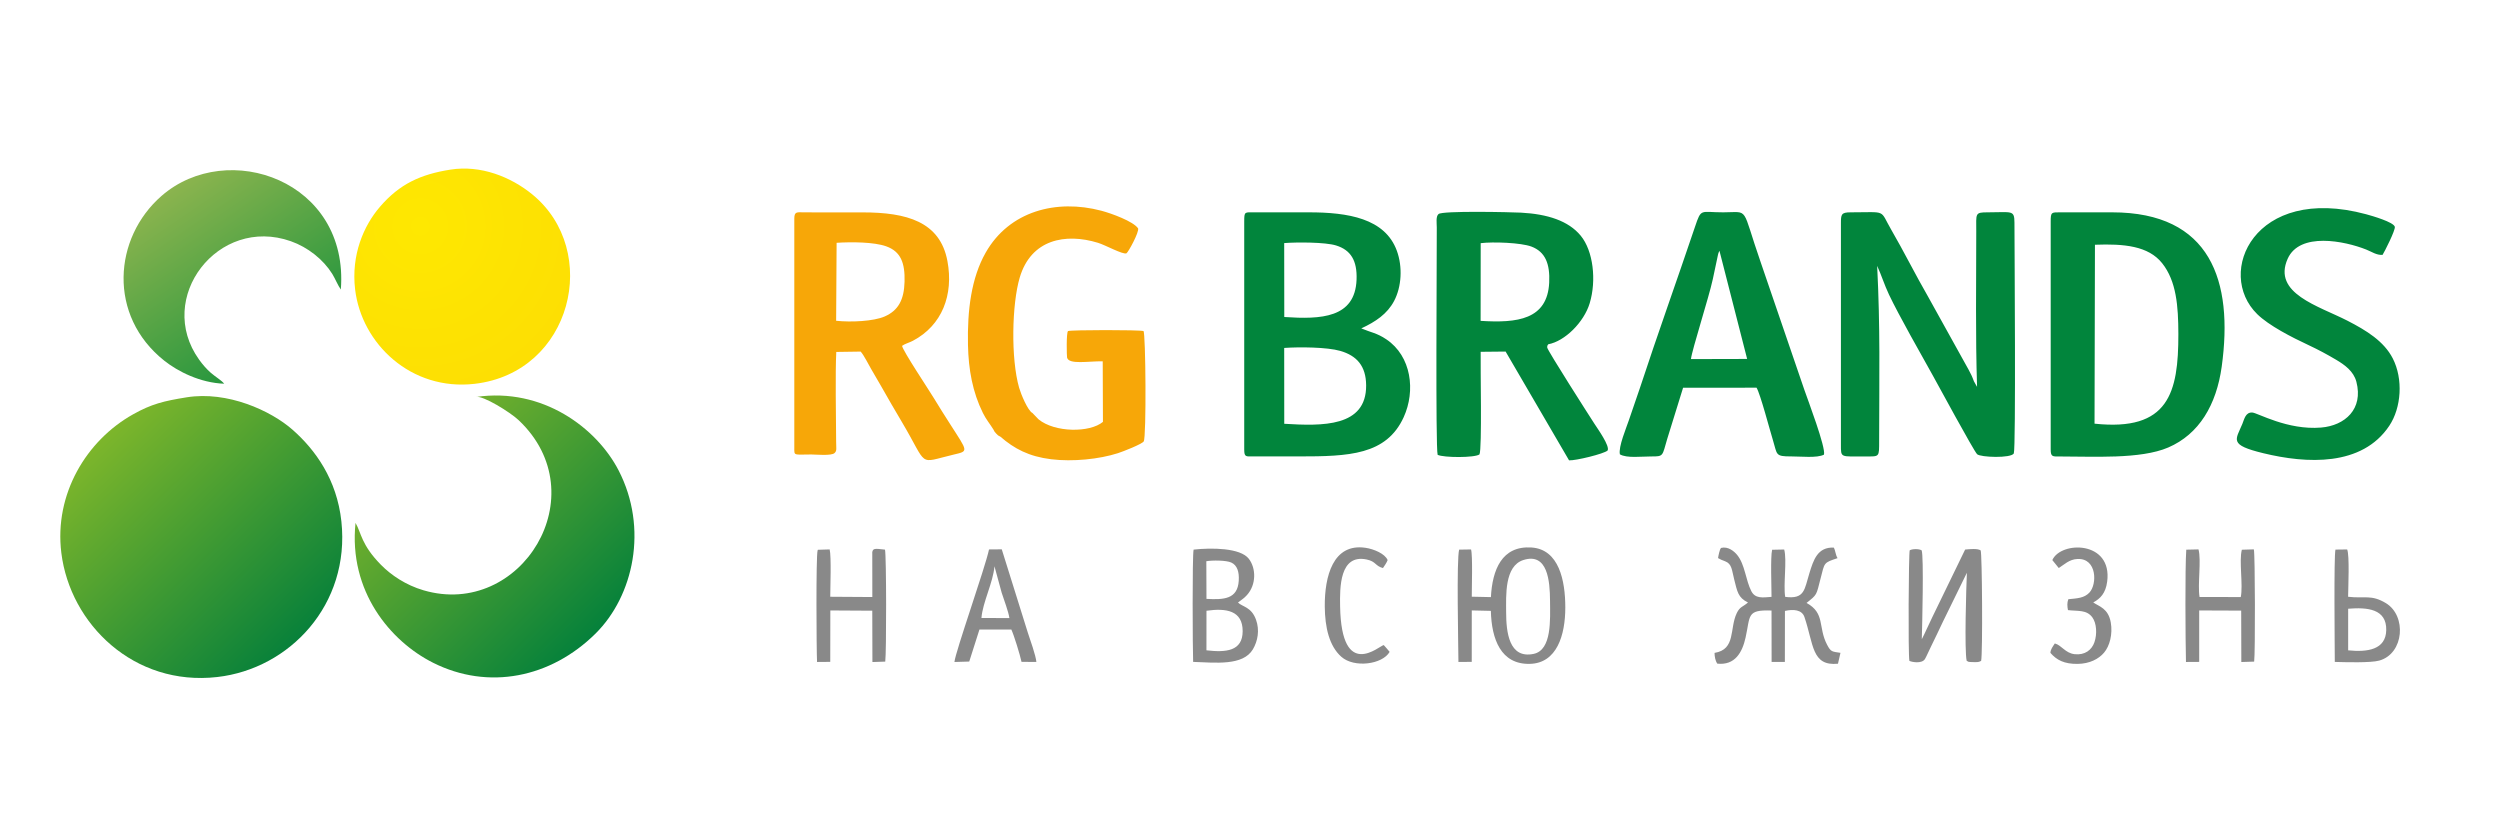<?xml version="1.0" encoding="UTF-8"?> <svg xmlns="http://www.w3.org/2000/svg" xmlns:xlink="http://www.w3.org/1999/xlink" xmlns:xodm="http://www.corel.com/coreldraw/odm/2003" xml:space="preserve" width="9mm" height="3mm" version="1.0" style="shape-rendering:geometricPrecision; text-rendering:geometricPrecision; image-rendering:optimizeQuality; fill-rule:evenodd; clip-rule:evenodd" viewBox="0 0 900 300"> <defs> <style type="text/css"> .fil6 {fill:#01853C} .fil4 {fill:#898989} .fil5 {fill:#F7A708} .fil0 {fill:url(#id0)} .fil3 {fill:url(#id1)} .fil2 {fill:url(#id2)} .fil1 {fill:url(#id3)} </style> <linearGradient id="id0" gradientUnits="userSpaceOnUse" x1="107.72" y1="229.82" x2="37.2" y2="156.83"> <stop offset="0" style="stop-opacity:1; stop-color:#08813A"></stop> <stop offset="1" style="stop-opacity:1; stop-color:#7DB62B"></stop> </linearGradient> <linearGradient id="id1" gradientUnits="userSpaceOnUse" x1="105.43" y1="131.67" x2="61.9" y2="67.74"> <stop offset="0" style="stop-opacity:1; stop-color:#1B933C"></stop> <stop offset="1" style="stop-opacity:1; stop-color:#8BB44E"></stop> </linearGradient> <linearGradient id="id2" gradientUnits="userSpaceOnUse" x1="213.48" y1="229.19" x2="142.64" y2="157.07"> <stop offset="0" style="stop-opacity:1; stop-color:#05813B"></stop> <stop offset="1" style="stop-opacity:1; stop-color:#7CB42B"></stop> </linearGradient> <radialGradient id="id3" gradientUnits="userSpaceOnUse" gradientTransform="matrix(1.387 -0 -0 1.389 -59 -32)" cx="151.64" cy="81.68" r="667" fx="151.64" fy="81.68"> <stop offset="0" style="stop-opacity:1; stop-color:#FEE801"></stop> <stop offset="1" style="stop-opacity:1; stop-color:#EC5E1E"></stop> </radialGradient> </defs> <g id="Слой_x0020_1">  <g id="_1910730428320"> <path class="fil0" d="M67.21 143.03c-8.32,1.34 -12.67,2.41 -19.29,6.12 -16.8,9.4 -28.47,28.72 -25.84,49.9 3.17,25.62 26.15,48.1 56.13,44.68 26.07,-2.97 47.89,-26.09 44.69,-56.01 -1.63,-15.18 -9.45,-25.84 -17.53,-32.97 -7.85,-6.93 -23.5,-14.07 -38.16,-11.72z"></path> <path class="fil1" d="M162.18 61.06c-10.78,1.7 -18.34,5.17 -25.42,13.41 -5.83,6.78 -10.39,17.27 -8.92,29.72 2.32,19.58 20.17,36.62 43.01,33.99 35.16,-4.04 45.62,-47.91 20.76,-68.21 -7.76,-6.33 -18.58,-10.62 -29.43,-8.91z"></path> <path class="fil2" d="M171.43 142.9c2.44,-0.55 12.16,5.42 15.28,8.36 28.44,26.83 0.86,71.52 -34.23,61.25 -6.38,-1.87 -11.66,-5.44 -15.35,-9.19 -7.14,-7.27 -7.03,-11.46 -9.14,-15.08 -2.56,24.61 12.58,42.65 27.92,50.35 19.92,10.01 42.37,5.43 58.47,-10.49 13.7,-13.56 19.08,-37.93 8.31,-58.77 -7.91,-15.3 -27.38,-29.92 -51.26,-26.43z"></path> <path class="fil3" d="M80.7 138.14c-0.89,-1.19 -3.04,-2.39 -4.86,-3.98 -1.47,-1.3 -2.91,-2.93 -4.17,-4.7 -15.91,-22.2 6.83,-51.87 33.03,-42.62 6.16,2.18 11.65,6.56 14.9,11.74 0.97,1.56 2.11,4.31 3.1,5.65 3.07,-39.22 -40.8,-54.4 -64.54,-33.71 -17.35,15.12 -19.45,43.12 1.01,59.35 4.88,3.87 12.93,7.97 21.53,8.27z"></path> <path class="fil4" d="M548.41 201.61c8.76,-2.8 9.56,7.61 9.6,14.59 0.05,6.88 0.7,17.81 -5.9,19.2 -8.91,1.86 -9.88,-7.93 -9.9,-14.94 -0.01,-6.02 -0.64,-16.67 6.2,-18.85zm-18.57 18.14l6.87 0.16c0.25,10.21 3.61,19.33 14.03,19.08 9.74,-0.23 12.77,-10.33 12.77,-20.31 0,-9.68 -2.27,-20.91 -12.14,-21.58 -10.74,-0.72 -14.14,8.1 -14.64,17.86l-6.89 -0.15c-0.01,-3.09 0.37,-14.82 -0.26,-17.01l-4.28 0.07c-0.98,3.3 -0.3,34.42 -0.26,40.44l4.79 -0.04 0.01 -18.52zm120.52 -2.7c3.85,-3.07 3.47,-2.63 5.05,-8.8 1.5,-5.84 1.03,-5.61 6.11,-7.32 -0.76,-1.22 -0.71,-2.63 -1.36,-3.8 -5.89,-0.24 -7.32,4.53 -8.78,9.23 -1.8,5.77 -1.6,9.46 -8.71,8.51 -0.73,-4.4 0.7,-13.23 -0.36,-17.05l-4.34 0.09c-0.64,2.48 -0.22,13.6 -0.22,16.96 -3.25,0.27 -5.87,0.67 -7.27,-2.05 -2.05,-3.99 -2.27,-9.56 -5.09,-13.03 -1.04,-1.28 -3.23,-3.18 -5.78,-2.55 -0.53,0.35 -1.03,3.06 -1.11,3.67 1.29,0.68 0.99,0.56 2.5,1.13 2.55,0.95 2.43,3.16 3.33,6.64 1.09,4.21 1.32,6.46 4.94,8.21 -1.83,1.63 -2.89,1.43 -4.03,3.82 -2.69,5.61 -0.27,13.08 -8,14.33 0,1.35 0.29,2.87 0.99,3.87 6.4,0.68 8.99,-4.08 10.17,-9.35 1.78,-7.94 0.28,-10.11 9.35,-9.77l0.03 18.5 4.77 0 0.03 -18.36c3.04,-0.68 6.11,-0.46 7.02,2.2 3.36,9.85 2.56,17.75 12.07,16.81l0.9 -3.92c-3.06,-0.46 -3.46,-0.31 -4.82,-2.92 -3.34,-6.41 -0.6,-11.3 -7.39,-15.05zm37.02 20.86c0.74,0.42 4.46,1.15 5.59,-0.64 0.51,-0.81 1.57,-3.3 2.2,-4.53 1.48,-2.9 2.79,-5.87 4.26,-8.88l8.65 -17.66c-0.23,5.14 -0.93,28.04 -0.07,31.7 0.09,0.06 0.21,0.1 0.28,0.13 0.19,0.06 -0.16,0.34 2.32,0.33 1.34,-0.01 1.64,0.07 2.6,-0.44 0.6,-2.58 0.36,-38.85 -0.17,-39.79 -1.17,-0.74 -3.94,-0.45 -5.59,-0.29l-11.82 24.34c-1.35,2.72 -2.51,5.52 -3.78,7.94 0.13,-4.16 0.77,-30.1 -0.06,-32.01 -0.96,-0.56 -3.33,-0.56 -4.29,0 -0.39,0.9 -0.6,37.51 -0.12,39.8zm-253.05 -18.04c7.13,-1.02 13.03,-0.08 13.03,7.34 -0.01,7.27 -6.08,7.71 -13.04,6.9l0.01 -14.24zm-0.05 -17.83c2.19,-0.39 7.18,-0.35 8.98,0.47 2.16,0.99 2.9,3.41 2.69,6.58 -0.42,6.61 -5.35,6.85 -11.62,6.51l-0.05 -13.56zm11.4 14.87c1.53,-1.24 2.01,-1.34 3.23,-2.69 3.38,-3.74 3.31,-9.63 0.67,-13.06 -3.07,-3.98 -13.53,-4.01 -19.88,-3.3 -0.51,2.26 -0.35,35.93 -0.17,40.42 8.11,0.29 17.95,1.46 21.51,-4.52 1.75,-2.96 2.5,-6.88 1.12,-10.69 -1.69,-4.64 -4.9,-4.57 -6.48,-6.16zm-146.76 2.85l15.1 0.09 0.05 18.48 4.62 -0.15c0.44,-3.06 0.43,-38.15 -0.09,-40.31 -3.78,-0.46 -4.29,-0.46 -4.58,0.88l0.02 16.18 -15.15 -0.1c0.02,-3.38 0.42,-14.42 -0.21,-17.04l-4.25 0.13c-0.04,0.09 -0.08,0.21 -0.1,0.29 -0.6,2.21 -0.41,36 -0.19,40.1l4.75 -0.04 0.03 -18.51zm492.79 0l15.12 0.06 0.05 18.5 4.62 -0.14c0.41,-2.83 0.35,-38.71 -0.11,-40.41l-4.32 0.13c-1.08,4.02 0.5,12.65 -0.39,17.04l-14.84 -0.03c-0.75,-4.45 0.69,-13.22 -0.38,-17.13l-4.4 0.1c-0.47,6.53 -0.3,32.53 -0.11,40.43l4.76 -0.03 0 -18.52zm-438.39 2.71c0.46,-5.71 4.19,-12.69 4.69,-18.61l2.6 9.53c0.78,2.45 2.43,6.72 2.78,9.12l-10.07 -0.04zm-0.72 4.16l11.49 0.01c0.98,2.12 3.09,9 3.66,11.63l5.35 0.03c-0.21,-2.34 -2.29,-8.16 -3.07,-10.51l-9.39 -30.03 -4.59 0.04c-1.39,6.62 -12.14,36.91 -12.45,40.52l5.33 -0.16 3.67 -11.53zm492.74 -7.49c6.84,-0.55 13.87,0 13.71,7.71 -0.15,7.08 -6.8,7.97 -13.71,7.27l0 -14.98zm-4.81 19.15c3.68,0.1 12.93,0.39 16.04,-0.49 8.94,-2.54 9.88,-16.14 2.34,-20.68 -5.27,-3.17 -7.54,-1.57 -13.59,-2.29 0.03,-3.17 0.57,-14.99 -0.34,-17.03l-4.21 0.05c-0.61,2.19 -0.26,35.34 -0.24,40.44zm-99.37 -33.8c1.95,-1.22 3.76,-3.14 6.76,-3.26 7.05,-0.3 7.08,9.16 4.26,12.11 -1.88,1.97 -4.28,2.05 -7.58,2.38 -0.49,1.29 -0.4,2.55 -0.13,3.92 3.64,0.43 6.7,-0.2 8.77,2.6 1.56,2.11 1.76,6.02 0.76,8.95 -0.95,2.78 -3.43,4.74 -7.16,4.31 -3.36,-0.39 -4.67,-3.23 -7.1,-3.86 -0.74,1.13 -1.54,2.13 -1.59,3.39 2.25,2.59 4.97,4.02 9.77,3.97 4.36,-0.05 7.61,-1.77 9.53,-4.03 2.07,-2.44 3.15,-6.68 2.44,-10.85 -0.89,-5.16 -4.29,-5.82 -6.32,-7.24 2.59,-1.4 4.45,-3.32 5.01,-7.45 1.99,-14.84 -16.66,-14.74 -19.74,-7.8l2.32 2.86zm-243.01 27.73c-1.58,0.23 -15.2,13.08 -15.71,-13.89 -0.13,-6.98 -0.15,-18.91 9.54,-16.92 3.43,0.71 3.06,2.35 5.89,3.09 0.52,-0.82 1.27,-1.77 1.68,-2.87 -0.97,-2.31 -4.95,-3.97 -7.94,-4.42 -11.77,-1.76 -14.77,10.38 -14.69,21.12 0.06,7.48 1.58,14.23 5.96,18.11 4.63,4.11 14.79,2.76 17.39,-1.76 -0.65,-0.76 -1.35,-1.64 -2.12,-2.46z"></path> <path class="fil5" d="M301.18 87.41c5.36,-0.35 13.46,-0.3 17.84,1.26 5.33,1.9 6.8,6.08 6.62,12.74 -0.17,6.45 -2.21,10.37 -7.18,12.53 -3.96,1.72 -12.05,2.12 -17.45,1.54l0.17 -28.07zm-15.23 -8.75l0 82.45c0,3.1 -0.33,2.51 6.13,2.5 1.56,0 7.26,0.57 8.37,-0.52 0.89,-0.86 0.57,-1.56 0.56,-4.11 -0.05,-8.92 -0.33,-24.81 0.05,-32.28l8.78 -0.13c1.22,1.37 2.78,4.59 3.76,6.25 1.25,2.13 2.44,4.14 3.66,6.3 2.54,4.5 4.65,8.13 7.3,12.6 9.83,16.52 5.5,15.08 18.73,11.94 5.49,-1.31 5.21,-0.88 -1.23,-10.96 -1.94,-3.03 -4.12,-6.46 -5.89,-9.4 -1.7,-2.84 -11.16,-17.01 -11.43,-18.79 1.01,-0.76 2.55,-1.12 3.9,-1.83 10.49,-5.53 14.72,-16.51 12.43,-28.72 -2.66,-14.2 -14.69,-17.5 -30.52,-17.5l-20.96 -0.01c-2.48,0.01 -3.64,-0.5 -3.64,2.21zm71.66 75.93c0.93,0.53 0.19,-0.01 1.02,0.74 0.24,0.22 0.24,0.26 0.51,0.54 0.64,0.67 0.5,0.38 1.01,1.34 4.97,4.32 10.25,7.13 18.27,8.12 7.77,0.96 17.32,-0.02 24.05,-2.19 1.84,-0.59 8.58,-3.23 9.27,-4.23 1,-1.45 0.71,-39.07 -0.08,-39.73 -1.36,-0.47 -26.01,-0.44 -27.17,0 -0.66,0.57 -0.46,9.1 -0.34,9.56 0.65,2.6 7.66,1.25 12.83,1.33l0.08 21.8c-4.71,3.96 -17.33,3.88 -23.17,-0.9 -0.66,-0.32 -1.05,-0.49 -1.45,-0.93 -0.82,-0.86 -0.4,-0.43 -0.76,-1.36 -1.66,-0.8 -4.15,-6.82 -4.79,-9.06 -3.04,-10.6 -2.61,-30.13 0.2,-39.66 4.07,-13.82 16.47,-16.15 28.19,-12.55 2.76,0.85 8.83,4.26 10.22,3.8 0.67,-0.35 4.64,-7.66 4.22,-8.99 -1.71,-2.53 -9.63,-5.41 -13.24,-6.36 -16.18,-4.28 -33.14,0.11 -41.65,15.11 -5.16,9.09 -6.62,20.68 -6.36,33.18 0.19,8.94 1.66,17.02 5.38,24.53 1.18,2.37 2.47,3.83 3.76,5.91zm2.54 2.62c-0.51,-0.96 -0.37,-0.67 -1.01,-1.34 -0.27,-0.28 -0.27,-0.32 -0.51,-0.54 -0.83,-0.75 -0.09,-0.21 -1.02,-0.74 0.48,0.92 0.4,0.83 1,1.47 0.72,0.76 0.66,0.71 1.54,1.15zm13.74 -6.24l-2.21 -2.29c0.36,0.93 -0.06,0.5 0.76,1.36 0.4,0.44 0.79,0.61 1.45,0.93z"></path> <path class="fil6" d="M462.33 152.56l-0.02 -27.3c5.46,-0.39 15.44,-0.31 20.18,1.06 5.93,1.72 9.27,5.4 9.32,12.4 0.11,15.05 -15.72,14.68 -29.48,13.84zm0.01 -38.44l-0.03 -26.61c4.51,-0.35 14.81,-0.36 18.69,0.86 5.25,1.63 7.63,5.39 7.36,12.33 -0.54,13.81 -12.79,14.32 -26.02,13.42zm-14.42 -34.39l0 82.09c0,2.82 0.65,2.49 3.33,2.49l16.34 0c17.97,0 31.5,-0.47 37.74,-14.13 4.33,-9.47 2.8,-21.95 -6.25,-28.02 -3.47,-2.33 -5.46,-2.43 -9.02,-3.94 5.14,-2.38 9.35,-5.2 11.82,-9.88 2.7,-5.11 3.1,-12.26 0.99,-18.05 -4.27,-11.72 -17.66,-13.85 -31.73,-13.85l-19.54 0c-3.5,0 -3.68,-0.38 -3.68,3.29zm214.81 0.71l0 79.61c0.01,4.9 -0.28,4.25 8.79,4.27 5.18,0 4.96,0.37 4.97,-5.7 0.03,-23.92 0.42,-40.15 -0.71,-62.9 1.6,3.48 2.56,6.74 4.26,10.34 3.51,7.41 11.58,21.58 15.73,29.04 1.53,2.75 14.82,27.3 15.99,28.41 1.24,1.16 12.22,1.51 13.21,-0.27 0.78,-1.99 0.25,-74.26 0.23,-83.15 -0.02,-4.6 -0.98,-3.65 -9.62,-3.65 -4.7,0 -4.13,0.35 -4.13,6.84 0,18.67 -0.31,37.33 0.29,55.99l-1.13 -2.01c-0.35,-0.9 -0.51,-1.38 -0.91,-2.22 -0.62,-1.29 -1.48,-2.84 -2.24,-4.18l-13.31 -23.99c-4.49,-7.77 -8.98,-16.75 -13.25,-24.08 -4.39,-7.54 -1.31,-6.35 -14.7,-6.35 -3.38,0 -3.47,0.78 -3.47,4zm91.45 7.67c10.49,-0.4 19.23,0.42 24.19,6.64 5.14,6.45 5.82,15.45 5.84,25.49 0.03,21.13 -3.44,35.13 -30.18,32.28l0.15 -64.41zm-15.93 -8.38l0 82.09c0,2.69 0.72,2.52 3.25,2.51 11.79,-0.03 29.05,1.08 39.06,-3.23 11.13,-4.79 17.36,-15.36 19.26,-29.14 4.25,-30.8 -3.92,-55.52 -39.47,-55.52l-18.48 0c-3.34,-0.01 -3.62,-0.15 -3.62,3.29zm-205.2 7.81c4.46,-0.56 14.52,-0.18 18.25,1.22 5.02,1.89 6.74,6.24 6.41,13 -0.66,13.31 -11.5,14.59 -24.69,13.75l0.03 -27.97zm23.95 37.61c-0.65,-0.49 -0.32,0.67 -0.63,-0.73l0.99 -0.48c5.95,-1.08 12.87,-7.91 14.94,-14.81 2.47,-8.19 1.28,-18.79 -3.24,-24.28 -4.43,-5.38 -11.97,-7.79 -21.52,-8.3 -3.44,-0.18 -28.36,-0.75 -29.67,0.51 -1.03,0.87 -0.63,3.27 -0.63,4.8 0.02,11.46 -0.47,79.27 0.31,81.88 2.17,1.05 13.33,1.1 15.06,-0.15 0.97,-1.95 0.3,-31.94 0.43,-36.94l8.98 -0.09 22.84 39.16c2.3,0.16 12.6,-2.34 13.88,-3.54 0.89,-1.59 -3.55,-7.78 -4.79,-9.7 -2.05,-3.17 -16.56,-25.86 -16.95,-27.33zm62 -34.88l9.97 38.95 -20.23 0.05c0.41,-3.47 6.44,-22.14 7.87,-28.77l1.87 -8.81c0.01,-0.04 0.13,-0.47 0.16,-0.58 0.04,-0.1 0.08,-0.2 0.11,-0.28l0.25 -0.56zm-35.84 73.29c2.45,1.46 7.82,0.75 11.28,0.76 4.54,0.02 3.92,-0.11 5.76,-6.31l5.71 -18.42 26.45 -0.02c1.38,2.29 4.77,15.28 5.9,18.91 1.61,5.2 0.68,5.86 6.62,5.83 3.39,-0.01 9.28,0.66 11.75,-0.64 0.73,-2.51 -5.83,-19.74 -7.04,-23.26l-15.77 -46.08c-7.09,-20.37 -3.87,-17.9 -13.46,-17.89 -8.29,0 -7.86,-1.61 -10.16,5.2 -6.48,19.22 -13.55,38.9 -19.82,58 -1.34,4.08 -2.66,7.61 -4,11.67 -0.86,2.6 -3.83,9.6 -3.22,12.25zm274.56 -71.8c0.65,-1.01 4.71,-8.98 4.41,-10.12 -0.44,-1.68 -8.02,-3.89 -10.35,-4.52 -40.23,-10.84 -54.35,21.15 -39.17,35.98 4.2,4.1 12.26,8.25 18.63,11.22 3.31,1.55 6.48,3.25 9.74,5.18 3.14,1.86 6.33,4.15 7.32,7.95 2.56,9.81 -4.1,15.75 -12.7,16.47 -12.11,1.02 -22.98,-5.36 -24.82,-5.42 -2.4,-0.08 -2.81,2.33 -3.53,4.09 -2.41,5.84 -4.98,7.52 7.56,10.57 15.53,3.78 35.5,4.88 45.34,-9.89 4.34,-6.5 5.05,-16.82 1.24,-24.25 -3.19,-6.2 -9.51,-10.07 -16.3,-13.56 -10.42,-5.35 -27.08,-9.82 -21.54,-22.29 4.34,-9.75 20.51,-6.42 28.29,-3.33 1.9,0.75 3.75,2.08 5.88,1.92zm-300.72 33.39c0.07,-1.04 -0.16,-0.22 0.36,-1.21l-0.99 0.48c0.31,1.4 -0.02,0.24 0.63,0.73z"></path> </g> </g> </svg> 